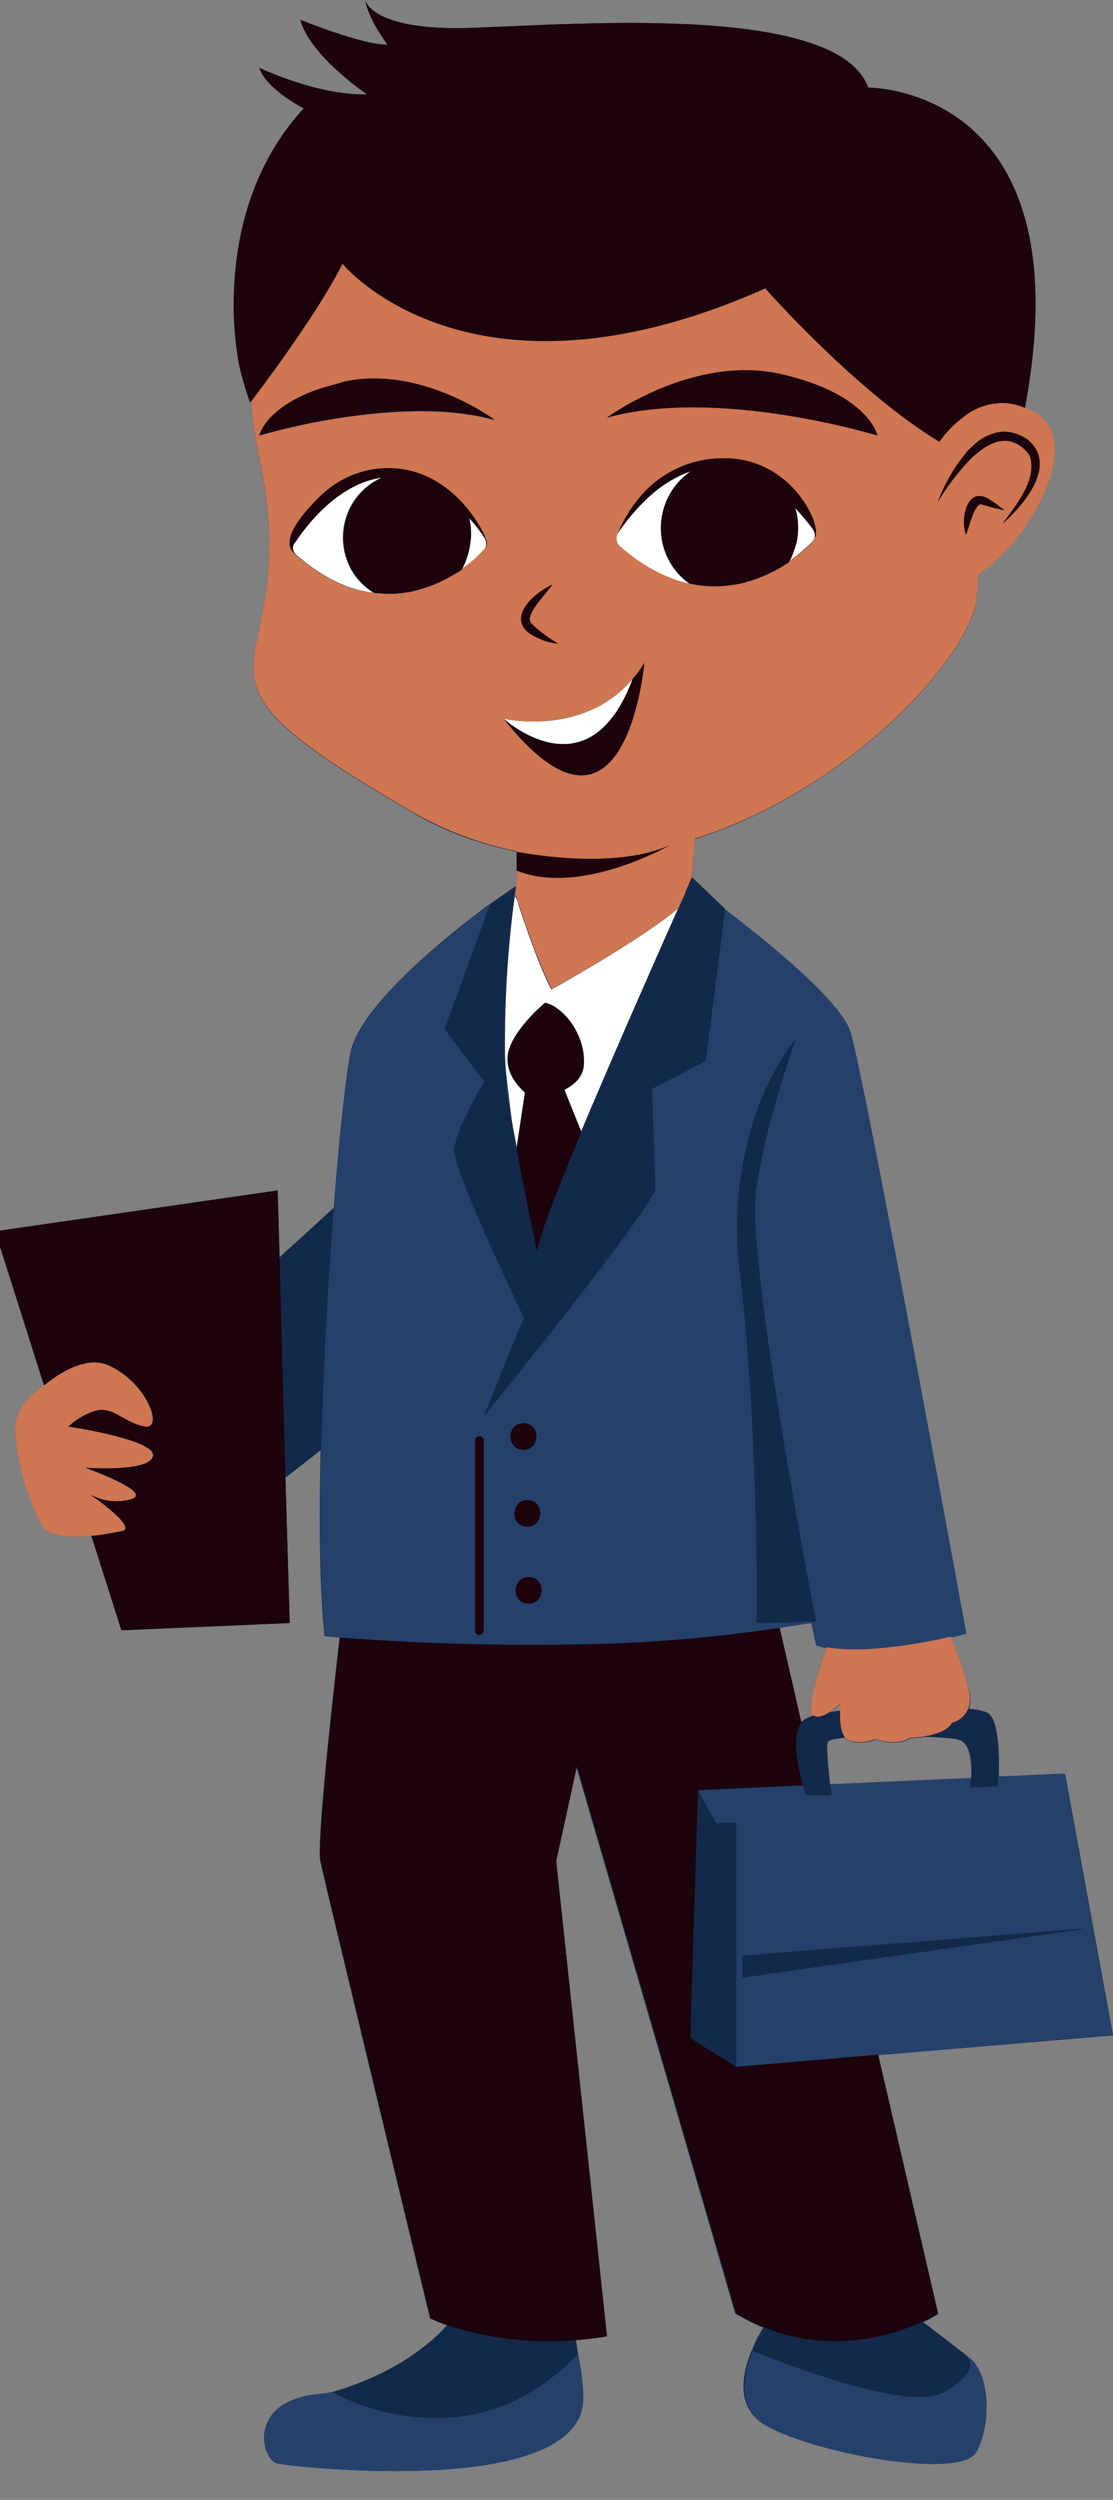 <?xml version="1.0" encoding="UTF-8"?><svg xmlns="http://www.w3.org/2000/svg" xmlns:xlink="http://www.w3.org/1999/xlink" height="516.6" preserveAspectRatio="xMidYMid meet" version="1.0" viewBox="0.0 0.0 230.1 516.6" width="230.1" zoomAndPan="magnify"><rect x="0.0" y="0.0" width="230.1" height="516.6" fill="#808080" stroke="none"/><g id="change1_1"><path d="M199.9,486.9l-9.1-7c1.1-0.5,2.2-1.1,3.2-1.7l-12.4-53.5l48.5-4.1l-9.9-54l-13.7,0.6c0.1-3.6,0.1-10.7-1.8-12.8 c-0.5-0.6-2.1-1-4.4-1.2c0.3-1,0.4-2,0.2-3c-0.5-3-2.4-8.2-3.9-11.8c1.9-0.4,3.1-0.8,3.1-0.8s-21.2-116.3-24-124.5 c-2.3-6.8-20.1-20.7-25.9-25.2v0l-6.8-6.5l0.7-8c32.7-10.4,58.1-39,58.3-50.6c0-1.1,0.1-2.4,0.1-4l0-0.1 c10.8-6.8,22.1-27.5,11.8-33.4c-0.7-0.4-1.4-0.7-2.1-1c12.5-66.6-32.4-66.2-32.4-66.2C173,0,114.8,5.4,95.7,5.8 C77.2,6.1,75.6,0.4,75.5,0c0.7,4.1,4.6,9.2,4.6,9.2c-4.6,0.3-18-5.1-18-5.1c2,7.5,13.8,15.4,13.8,15.4C65.6,19.8,53.6,14,53.6,14 c1.4,4.4,9.2,8.4,9.2,8.4C45.8,40.9,48.1,66.2,49,72.7l0,0.1c0.1,0.6,0.2,1.1,0.2,1.3c0,0.1,0,0.1,0,0.2l0,0l0,0 c0.6,3,1.5,6,2.5,8.9c0,0,0.1-0.1,0.2-0.2c0.3,3.9,0.9,7.8,1.7,11.7c10.3,48.5-23.9,40.9,31.5,73.1c6.7,4,14.1,6.7,21.8,8.2 c0.1,2.4,0,4.8-0.2,7.2h-0.2l-5.2,3.6c0,0-26.2,18.7-28.8,30.5c-0.9,4.2-2.3,16.6-3.5,32.3l-11.2,10.2L57.4,246L0,254.3v3.3 l9.1,28.7c-1.2,1-2.3,2-3.2,2.8c-1.7,1.6-2.6,3.8-2.6,6.1c0,7.6,3.5,16.4,5.4,19.9c1.4,2.5,6,2.7,10.2,2.3l6.2,19.5l34.8-1.5 l-0.9-30.1l7.3-5.7c-0.4,15-0.2,29,0.8,38.5c0,0,1.1,0.1,3.1,0.3c-2,17.2-4.7,42.8-4,46.2c1.1,5.2,22.7,94.5,22.7,94.5 c1.1,0.5,2.3,1,3.5,1.4c-2.4,2.8-9.8,9.8-23.7,13.8c-0.9,0.2-1.8,0.3-2.7,0.4c-15.1,1.4-12,13.7-8.6,14.4 c3.4,0.7,64.3,7.5,63.1-14.2c-0.1-2.9-0.5-5.7-1.2-8.6l0,0l-0.4-2.7c2-0.2,4.2-0.4,6.4-0.8l-10.5-98.2l4.3-19.7l32.9,113.2 c1.9,1.1,3.8,2.1,5.8,2.9l0,0c-0.9,1.4-1.6,2.8-2.2,4.3c-0.1,0.2-0.1,0.3-0.2,0.4c-1.9,4.6-3.4,11.5,2.4,15.2 c9.3,5.8,40.4,11.6,43.8,5.8C205.3,500.9,204.6,489.6,199.9,486.9z M173.8,352c0,0-0.1,0.6-0.1,1.5c-0.8,0.1-1.5,0.2-2.2,0.3 C172.3,353.3,173.1,352.7,173.8,352z M167.8,354.2c0.1,0.1,0.2,0.3,0.3,0.4c-0.5,0.1-1.1,0.4-1.6,0.6c-0.3,0.2-0.7,0.5-0.9,0.8 l-4.5-19.6c2.2-0.4,4.4-0.8,6.6-1.2l1,4.7c0.7,0.2,1.5,0.4,2.2,0.5C170.1,342.7,166.8,352.6,167.8,354.2z M171.1,360.1 c0.1-0.5,1.5-0.8,3.6-1c0.1,0.2,0.3,0.3,0.5,0.4c2.2,1.4,5.8,0,5.8,0s4.8,1.5,7.2-0.3c1,0,2.1-0.1,3.1-0.3c3,0.1,5.5,0.3,6.6,0.5 c2.9,0.5,3.1,5.3,2.9,8.1l-29.2,1.3C171.3,366,170.8,361.5,171.1,360.1L171.1,360.1z" fill="#132949"/></g><g id="change2_1"><path d="M114,204.5c0,0,19.2-10.7,26.2-16.8c-4.4,9.9-13.2,29.8-20.1,46.2l-3.5-8.7c2-1,3.8-2.5,4-4.9 c0.5-6.2-4.1-12.1-8-13c0,0-7.5,6.2-7.7,11.3c-0.1,3.4,2.1,5.8,3.6,7.2h0l-1.8,11.9c-0.1-0.4-0.1-0.7-0.2-1.1 c-0.9-6-1.6-12.4-2.3-18.5c-0.1-10.4,0.5-20.8,1.8-31.1c0.3-2.2,0.5-3.6,0.5-3.6h0.2c-0.1,0.5-0.1,0.9-0.2,1.3c-0.1,0.4,0,0.7,0.3,1 c0.1,0.4,0.3,0.8,0.4,1.3C108.5,191,111.6,200.1,114,204.5z M142.6,120.7c-6.4-4.5-7.9-13.3-3.4-19.7c1-1.4,2.2-2.6,3.6-3.6 c-3.4,1.2-6.5,3.2-9.1,5.7c-2.2,2.1-4.2,4.5-6,7.1l0,0c-0.2,0.3-0.3,0.6-0.3,0.9c0,0,0,0.1,0,0.1c-0.1,0.7,0.2,1.4,0.7,1.8 c9.3,8.1,17.9,9.2,24.7,7.7C149.5,121.4,146,121.4,142.6,120.7z M168,109.3c-1.1-1.5-2.4-3-3.7-4.4c0.7,2.3,0.9,4.8,0.3,7.2 c-0.1,0.5-0.2,0.9-0.4,1.3c-0.3,0.9-0.7,1.8-1.1,2.6c1-0.7,1.9-1.4,2.7-2.1c0.8-0.7,1.5-1.3,2-1.8c0.3-0.3,0.5-0.6,0.6-1 C168.6,110.5,168.4,109.9,168,109.3z M71.8,116c-2.6-6.7,0.5-14.4,7.1-17.3c-9,1.1-15.7,9.8-18,13.3c-0.6,0.8-0.4,2,0.3,2.6 c5.7,5,11.1,7.3,16,7.9C74.7,120.9,72.8,118.7,71.8,116L71.8,116z M93.6,118.8c-2.6,1.6-5.5,2.7-8.4,3.4 C88.2,121.5,91,120.4,93.6,118.8L93.6,118.8z M78.9,98.6C78.9,98.6,78.9,98.6,78.9,98.6c0.3,0,0.6-0.1,1-0.1 C79.6,98.5,79.2,98.5,78.9,98.6z M81,98.5c0.7,0,1.4,0.1,2.1,0.2C82.3,98.5,81.6,98.5,81,98.5z M89.8,101.1c-0.1,0-0.1-0.1-0.2-0.1 C89.7,101,89.8,101.1,89.8,101.1z M88.9,100.6c0.2,0.1,0.5,0.3,0.7,0.4C89.4,100.9,89.2,100.7,88.9,100.6L88.9,100.6z M89.8,101.1 c0.3,0.2,0.5,0.3,0.8,0.5C90.3,101.4,90.1,101.3,89.8,101.1z M90.6,101.6L90.6,101.6L90.6,101.6z M86.6,99.6 c0.7,0.3,1.4,0.6,2.1,0.9C88.1,100.1,87.3,99.8,86.6,99.6z M88.7,100.5c0.1,0,0.1,0.1,0.2,0.1C88.9,100.6,88.8,100.5,88.7,100.5 L88.7,100.5z M84,98.8c-0.3-0.1-0.6-0.1-0.9-0.2C83.4,98.7,83.7,98.7,84,98.8z M84.3,98.9c-0.1,0-0.2-0.1-0.4-0.1 C84.1,98.8,84.2,98.8,84.3,98.9L84.3,98.9z M84.3,98.9c0.2,0,0.4,0.1,0.5,0.1C84.7,98.9,84.5,98.9,84.3,98.9L84.3,98.9z M90.6,101.6 c2.3,1.5,4.4,3.3,6.2,5.4c0.3,1.1,0.4,2.3,0.4,3.4c0,0.4,0,0.8-0.1,1.3c-0.2,2.1-0.8,4.1-1.8,6c1.7-1.1,3.2-2.4,4.6-3.9 c0.7-0.7,0.8-1.8,0.2-2.7C97.7,107.4,94.4,104.2,90.6,101.6L90.6,101.6z M85.8,99.3c-0.2,0-0.3-0.1-0.4-0.1 C85.5,99.2,85.6,99.2,85.8,99.3L85.8,99.3z M86.3,99.4c-0.2-0.1-0.3-0.1-0.5-0.2C85.9,99.3,86.1,99.4,86.3,99.4L86.3,99.4z M86.6,99.6c-0.1,0-0.2-0.1-0.4-0.1C86.4,99.5,86.5,99.5,86.6,99.6L86.6,99.6z M84.9,99c0.1,0,0.3,0.1,0.4,0.1 C85.2,99.1,85,99,84.9,99L84.9,99z M130.8,140.3L130.8,140.3L130.8,140.3c-10.3,12.1-26.7,8.2-26.7,8.2l0,0 C104.1,148.5,121.7,164.7,130.8,140.3L130.8,140.3z" fill="#fff"/></g><g id="change3_1"><path d="M158.1,481L158.1,481C158.1,481,158.2,481.1,158.1,481c-0.6,1.3-1.7,3.2-2.2,4.3 C156.5,483.8,157.2,482.4,158.1,481z M199.8,486.9c0,0,3.4,3-4.8,7.5c-8.2,4.5-39.4-8.6-39.4-8.6c-1.9,4.6-3.4,11.5,2.4,15.2 c9.3,5.8,40.4,11.6,43.8,5.8S204.6,489.6,199.8,486.9z M119.5,486.3c-22.8,24.2-50.7,8-50.7,8l0,0c-0.9,0.2-1.8,0.3-2.7,0.4 c-15.1,1.4-12,13.7-8.6,14.4c3.4,0.7,64.3,7.5,63.1-14.2C120.5,492,120.1,489.2,119.5,486.3z M106.5,236.5c-0.9-6-1.6-12.4-2.3-18.5 c0.1,2.6,0.2,5.3,0.4,7.8C105,228.4,105.7,232.3,106.5,236.5z M110.9,258.6L110.9,258.6L110.9,258.6L110.9,258.6z M161.2,336.4 c-12,1.8-24.1,2.9-36.3,3.3c-4.4,0.1-8.7,0.2-12.8,0.2c-19.1,0.1-35.3-1-41.8-1.5c-2-0.2-3.1-0.3-3.1-0.3c-1-9.6-1.2-23.5-0.8-38.5 c0.4-16.7,1.4-34.8,2.6-49.9c1.2-15.7,2.6-28.1,3.5-32.3c2.6-11.8,28.8-30.5,28.8-30.5l-9.4,25.8l8.2,10.8c0,0-6,9.9-6.2,14.2 s14.4,34.6,14.4,34.6l-8.3,20.3c0,0,31.2-38.4,35.3-46.5l-0.7-21l11.3-5.8l2.1-16.5l0.2-1.4l0.9-7.2l0.8-6.3 c5.8,4.4,23.6,18.3,25.9,25.2c2.7,8.2,24,124.5,24,124.5s-1.2,0.3-3.1,0.8c-5.6,1.3-17.5,3.6-25.7,2.2c-0.7-0.1-1.5-0.3-2.2-0.5 l-1-4.7C165.6,335.7,163.4,336.1,161.2,336.4L161.2,336.4z M109.3,325.9c-3.5,0-3.6,5.5,0,5.5C112.8,331.4,112.8,325.9,109.3,325.9z M109,310c-3.5,0-3.6,5.5,0,5.5C112.6,315.5,112.6,310,109,310L109,310z M108.2,299.6c3.5,0,3.6-5.5,0-5.5 C104.7,294.1,104.7,299.6,108.2,299.6z M100,330.2v-32.4c0-0.5-0.4-0.9-0.9-0.9c-0.5,0-0.9,0.4-0.9,0.9v39.2c0,0.5,0.4,0.9,0.9,0.9 c0.5,0,0.9-0.4,0.9-0.9V330.2z M160.9,335.3l6.8-0.2l1,0c0,0-14.5-74.4-12.4-89.1c2.1-14.7,8.3-31.4,8.3-31.4s-6.3,7.1-9.8,20.4 c-2.4,9.2-3,18.8-1.8,28.2l0,0c3.1,25.8,3.5,58.2,3.5,68.7c0,2.2,0,3.5,0,3.5L160.9,335.3z M181.6,424.7l-29.4,2.5v-50.5h-4.2 l-3.7-6.7l21.7-1c0.4,1.2,0.6,2,0.6,2h5.3c0,0-0.1-0.9-0.3-2.3l29.2-1.3c-0.1,1.2-0.2,2-0.2,2l5.7-0.3c0,0,0.1-0.8,0.1-2l13.7-0.6 l9.9,54L181.6,424.7z M177.1,405.3l47.3-6.7l-48,3.8l-22.9,1.8v4.5L177.1,405.3z M142.6,421.2l9.5,5.9l-4.8-2.9L142.6,421.2z" fill="#25406b"/></g><g id="change4_1"><path d="M31.6,300.9c-0.7,3.4-14,2.4-14,2.4s14.3,5.1,9.5,6.5c-2.8,0.8-5.8,0.5-8.4-0.9c0,0,9.9,6.8,6.5,7.5 c-2.1,0.4-4.2,0.8-6.4,1c-4.2,0.4-8.8,0.2-10.2-2.3c-1.9-3.5-5.4-12.3-5.4-19.9c0-2.3,0.9-4.5,2.6-6.1c0.9-0.9,2-1.9,3.2-2.8 c3.8-3.1,9-6,13.3-4.2c7.9,3.4,11.7,13.3,7.6,12.7c-4.2-0.7-6.6-4.2-10-3.3c-2.2,0.6-4.2,1.8-5.8,3.3 C14.2,294.8,32.4,297.5,31.6,300.9z M196.6,338.2c-5.6,1.3-17.5,3.6-25.7,2.2c-0.8,2.3-4.1,12.1-3.1,13.8c0.1,0.1,0.2,0.3,0.3,0.4 c0.8,0.6,2.1,0.1,3.3-0.7c0.8-0.6,1.6-1.2,2.3-1.9c0,0-0.1,0.6-0.1,1.5c-0.1,1.7,0,4.3,1,5.5c0.1,0.2,0.3,0.3,0.5,0.4 c2.2,1.4,5.8,0,5.8,0s4.8,1.5,7.2-0.3c1,0,2.1-0.1,3.1-0.3c2.1-0.4,4.8-1.1,5.6-2.8c1.6-0.4,2.8-1.5,3.4-3c0.3-1,0.4-2,0.2-3 C200,347,198,341.9,196.6,338.2z M202.2,118.7L202.2,118.7L202.2,118.7c-0.1,1.6-0.1,2.9-0.2,4c-0.2,11.6-25.5,40.2-58.3,50.6 l-0.7,8c0,0-0.3,0.7-0.8,1.9c-0.2,0.3-0.3,0.7-0.5,1.2c-0.1,0.2-0.2,0.5-0.3,0.8c-0.2,0.4-0.4,0.9-0.6,1.3c-0.2,0.4-0.3,0.7-0.5,1.1 c-7,6.1-26.2,16.8-26.2,16.8c-2.4-4.4-5.5-13.4-6.9-17.7c-0.2-0.5-0.3-0.9-0.4-1.3c-0.3-0.2-0.4-0.6-0.3-1c0.1-0.4,0.1-0.8,0.2-1.3 c0.2-2.4,0.3-4.8,0.2-7.2c-7.7-1.5-15-4.3-21.8-8.2c-55.4-32.2-21.2-24.6-31.5-73.1c-0.8-3.8-1.4-7.7-1.7-11.7 c0.5-0.7,2.3-3,4.6-6.2c4.5-6.2,11-15.6,14.3-22.3c0,0,26.3,32.3,87.4,5.1c0,0,18.8,21.3,36,31.7c1.7-2.4,3.8-4.4,6.2-6 c2.2-1.4,4.8-2.1,7.4-2c1.4,0.1,2.8,0.4,4.1,1c0.7,0.3,1.4,0.6,2.1,1C224.3,91.2,213,111.8,202.2,118.7z M125.5,86.3 c23.1-6.4,55.9,3.7,55.9,3.7s-1.8-8.6-20-12.7C143.2,73.2,125.5,86.3,125.5,86.3z M109.5,127.8c0.4-2.2,3.4-5.1,4.7-7 c-4.4,2.1-10.1,7.7-3.3,10.9c1.4,0.7,2.9,1.2,4.5,1.3c-1.9-1.1-3.7-2.4-5.3-3.9C109.7,128.8,109.5,128.3,109.5,127.8z M81,85.2 c7.1-0.5,14.6-0.2,21.2,1.6c0,0-15.4-11.4-31.2-7.8c-1.6,0.4-3.1,0.8-4.5,1.2c-11.6,3.8-12.9,9.8-12.9,9.8 C62.6,87.5,71.7,85.8,81,85.2z M100.3,111.1c0,0-5.5-13.1-18.4-14.3c-5.9-0.5-11.7,1.7-15.9,5.9c-3.9,3.9-8.4,9.3-4.9,11.9 c5.7,5,11.1,7.3,16,7.9l0,0c0,0,0,0,0,0c0.4,0.1,0.9,0.1,1.3,0.1c0,0,0.1,0,0.1,0c0.4,0,0.9,0,1.3,0.1l0.1,0c0.4,0,0.8,0,1.3,0 l0.1,0c0.4,0,0.8-0.1,1.2-0.1l0.1,0c0.4,0,0.8-0.1,1.2-0.2l0,0c0.4-0.1,0.8-0.1,1.2-0.2l0,0c3-0.7,5.8-1.8,8.4-3.4 c0.1,0,0.1-0.1,0.2-0.1c0.2-0.1,0.5-0.3,0.7-0.4c0.1,0,0.1-0.1,0.2-0.1c0.2-0.1,0.4-0.3,0.6-0.4c0,0,0.1-0.1,0.1-0.1l0,0 c1.7-1.1,3.2-2.4,4.6-3.9C100.8,113,100.9,111.9,100.3,111.1z M104.1,148.5L104.1,148.5c25.3,31.9,29.1-11.5,29.1-11.5 c-0.7,1.2-1.5,2.3-2.4,3.3l0,0C120.5,152.4,104.1,148.5,104.1,148.5L104.1,148.5z M165.8,114c0.8-0.7,1.5-1.3,2-1.8 c0.3-0.3,0.5-0.6,0.6-1l0,0c1.8-2.2-4.5-16.5-18.6-16.5c-6.7-0.1-13.1,2.8-17.4,7.9c-1.9,2.2-3.5,4.8-4.6,7.5l0,0 c-0.2,0.3-0.3,0.6-0.3,0.9l0,0.1l0,0c-0.1,0.7,0.2,1.4,0.7,1.8c9.3,8.1,17.9,9.2,24.7,7.7c0,0,0.1,0,0.1,0c0.3-0.1,0.6-0.1,0.8-0.2 c3.3-0.9,6.4-2.3,9.2-4.2c0-0.1,0.1-0.1,0.1-0.2C164.2,115.3,165.1,114.6,165.8,114z M207.6,105.5c-0.3-0.2-0.5-0.4-0.8-0.7 c-0.6-0.5-1.3-1-2-1.4c-0.7-0.6-1.6-0.9-2.5-0.9c-2.8,0.2-3.6,5.3-2.6,8c0.8-1.9,1.2-4.4,2.4-5.9c0.1-0.1,0.2-0.2,0.3-0.3 c0.1,0,0.3-0.1,0.4-0.1c1.2,0.3,2.5,0.8,3.9,1C207,105.4,207.3,105.4,207.6,105.5z M212.5,90.9c-0.5-0.4-1.1-0.7-1.7-1 c-0.9-0.4-1.9-0.6-2.9-0.7c-2.4,0-4.7,1-6.5,2.7c-0.8,0.7-1.5,1.4-2.1,2.2c-2.3,2.9-4.1,6.1-5.4,9.6c1.9-3.2,4.2-6.2,6.8-8.9 c0.3-0.3,0.6-0.6,1-0.9c2-1.7,4.1-2.9,6.2-2.8c0.9,0,1.7,0.3,2.5,0.7c1,0.6,1.9,1.4,2.5,2.4c1.6,4.9-2.8,10.1-5.6,14 C211.7,104.3,218.7,96.1,212.5,90.9z" fill="#cf7652"/></g><g id="change1_2"><path d="M195.1,494.3c-8.2,4.5-39.4-8.6-39.4-8.6c0.1-0.1,0.1-0.3,0.2-0.4c0.5-1.1,1.6-3,2.3-4.3 c14.1,5.6,26.7,1.5,32.5-1.2l0.1,0l9.1,7C199.8,486.9,203.3,489.9,195.1,494.3z M118.8,483.7c-8.8,0.8-17.6-0.2-26-3 c-0.1,0-0.2-0.1-0.3-0.1c-2.4,2.8-9.8,9.8-23.7,13.8l0,0c0,0,27.9,16.2,50.7-8l0,0l-0.4-2.7C119,483.6,118.9,483.6,118.8,483.7z M57.8,259.9l1.3,45.4l7.3-5.7c0.4-16.7,1.4-34.8,2.6-49.9L57.8,259.9z M166.6,355.2c-0.3,0.2-0.7,0.5-0.9,0.8 c-2.2,2.9-0.7,9.6,0.3,12.9c0.4,1.2,0.6,2,0.6,2h5.3c0,0-0.1-0.9-0.3-2.3c-0.3-2.8-0.8-7.2-0.5-8.6c0.1-0.5,1.5-0.8,3.6-1 c-1-1.2-1.1-3.9-1-5.5c-0.8,0.1-1.5,0.2-2.2,0.3c-1.2,0.8-2.5,1.3-3.3,0.7C167.6,354.7,167.1,354.9,166.6,355.2z M200.8,367.4 c-0.1,1.2-0.2,2-0.2,2l5.7-0.3c0,0,0.1-0.8,0.1-2c0.1-3.6,0.1-10.7-1.8-12.8c-0.5-0.6-2.1-1-4.4-1.2c-0.6,1.5-1.9,2.6-3.4,3 c-0.9,1.6-3.5,2.4-5.6,2.8c3,0.1,5.5,0.3,6.6,0.5C200.8,359.8,200.9,364.6,200.8,367.4L200.8,367.4z M145.9,219.2l2.1-16.5l0.2-1.4 l0.9-7.2l0.8-6.3v0l-6.8-6.5l0,0c0,0-0.3,0.7-0.8,1.9c-0.2,0.3-0.3,0.7-0.5,1.2c-0.1,0.2-0.2,0.5-0.3,0.8c-0.2,0.4-0.4,0.9-0.6,1.3 c-0.2,0.4-0.3,0.7-0.5,1.1c-4.4,9.9-13.2,29.8-20.1,46.2c-4.7,11.2-8.4,20.8-9.2,24.5c0,0.1,0,0.2,0,0.2l0,0l0,0 c0,0-0.1-0.3-0.2-0.9c-0.6-2.8-2.4-11.9-4-20.1c-0.1-0.4-0.1-0.7-0.2-1.1c-0.8-4.2-1.5-8.1-1.9-10.7c-0.2-2.6-0.3-5.2-0.4-7.8 c-0.1-10.4,0.5-20.8,1.8-31.1c0.3-2.2,0.5-3.6,0.5-3.6l-5.2,3.6l-9.4,25.8l8.2,10.8c0,0-6,9.9-6.2,14.2s14.4,34.6,14.4,34.6 l-8.3,20.3c0,0,31.2-38.4,35.3-46.5l-0.7-21L145.9,219.2z M156.4,335.4l4.5-0.1l6.8-0.2l1,0c0,0-14.5-74.4-12.4-89.1 c2.1-14.7,8.3-31.4,8.3-31.4s-6.3,7.1-9.8,20.4c-2.4,9.2-3,18.8-1.8,28.2l0,0c3.1,25.8,3.5,58.2,3.5,68.7 C156.4,334.2,156.4,335.4,156.4,335.4z M144.2,370l-1.6,51.3l4.8,3l4.8,2.9v-50.5h-4.2L144.2,370z M224.4,398.5l-48,3.8l-22.9,1.8 v4.5l23.5-3.3L224.4,398.5z" fill="#132949"/></g><g id="change5_1"><path d="M104.1,148.5c0,0,17.6,16.2,26.7-8.2l0,0c0.9-1,1.7-2.1,2.4-3.3C133.2,137.1,129.4,180.4,104.1,148.5 L104.1,148.5z M133.2,137.1L133.2,137.1C133.2,137.1,133.2,137.1,133.2,137.1L133.2,137.1z M127.4,111.2L127.4,111.2 C127.5,111.1,127.5,111.1,127.4,111.2L127.4,111.2z M110.9,131.7L110.9,131.7c1.4,0.7,2.9,1.2,4.5,1.3c-1.9-1.1-3.7-2.4-5.3-3.9 c-0.4-0.3-0.6-0.8-0.6-1.3c0.4-2.2,3.4-5.1,4.7-7C109.8,122.8,104,128.5,110.9,131.7z M168.4,111.2c1.8-2.2-4.5-16.5-18.6-16.5 c-6.7-0.1-13.1,2.8-17.4,7.9c-1.9,2.2-3.5,4.8-4.6,7.5c1.7-2.6,3.7-4.9,6-7.1c2.6-2.5,5.7-4.5,9.1-5.7c-6.5,4.4-8.2,13.2-3.7,19.7 c0.9,1.4,2.1,2.6,3.5,3.6c3.4,0.7,6.9,0.7,10.3,0c0,0,0.1,0,0.1,0c0.3-0.1,0.6-0.1,0.8-0.2c3.3-0.9,6.4-2.3,9.2-4.2 c0-0.1,0.1-0.1,0.1-0.2c0.5-0.8,0.8-1.7,1.1-2.6c0.1-0.4,0.3-0.9,0.4-1.3c0.5-2.4,0.4-4.9-0.3-7.2c1.3,1.4,2.5,2.9,3.7,4.4 C168.4,109.9,168.6,110.5,168.4,111.2L168.4,111.2z M120.7,220.2c0.5-6.2-4.1-12.1-8-13c0,0-7.5,6.2-7.7,11.3 c-0.1,3.4,2.1,5.8,3.6,7.2h0l-1.8,11.9c1.6,8.3,3.5,17.4,4,20.1c0.1,0.5,0.2,0.8,0.2,0.9l0,0c0-0.1,0-0.1,0-0.2 c0.8-3.7,4.5-13.3,9.2-24.5l-3.5-8.7C118.7,224.2,120.5,222.6,120.7,220.2z M109,315.5c3.5,0,3.6-5.5,0-5.5 C105.5,310,105.5,315.5,109,315.5z M109.3,331.4c3.5,0,3.6-5.5,0-5.5C105.7,325.9,105.7,331.4,109.3,331.4z M108.2,294.1 c-3.5,0-3.6,5.5,0,5.5C111.8,299.6,111.8,294.1,108.2,294.1z M49,72.7L49,72.7c0.1,0.7,0.2,1.2,0.2,1.4c0,0.1,0,0.2,0,0.2l0,0l0,0 c0.6,3,1.5,6,2.5,8.9c0,0,0.1-0.1,0.2-0.2c0.5-0.7,2.3-3,4.6-6.2c4.5-6.2,11-15.6,14.3-22.3c0,0,26.3,32.3,87.4,5.1 c0,0,18.8,21.3,36,31.7c1.7-2.4,3.8-4.4,6.2-6c2.2-1.4,4.8-2.1,7.4-2c1.4,0.1,2.8,0.4,4.1,1c12.5-66.6-32.4-66.2-32.4-66.2 C173,0,114.8,5.4,95.7,5.8C77.2,6.1,75.6,0.4,75.5,0c0.7,4.1,4.6,9.2,4.6,9.2c-4.6,0.3-18-5.1-18-5.1c2,7.5,13.8,15.4,13.8,15.4 C65.6,19.8,53.6,14,53.6,14c1.4,4.4,9.2,8.4,9.2,8.4C45.7,40.9,48,66.2,49,72.7z M202.2,118.7L202.2,118.7L202.2,118.7L202.2,118.7z M206.8,104.8c-0.6-0.5-1.3-1-2-1.4c-0.7-0.6-1.6-0.9-2.5-0.9c-2.8,0.2-3.6,5.3-2.6,8c0.8-1.9,1.2-4.4,2.4-5.9 c0.1-0.1,0.2-0.2,0.3-0.3c0.1,0,0.3-0.1,0.4-0.1c1.2,0.3,2.5,0.8,3.9,1c0.3,0.1,0.6,0.1,1,0.1C207.4,105.2,207.1,105,206.8,104.8z M212.5,90.9c-0.5-0.4-1.1-0.7-1.7-1c-0.9-0.4-1.9-0.6-2.9-0.7c-2.4,0-4.7,1-6.5,2.7c-0.8,0.7-1.5,1.4-2.1,2.2 c-2.3,2.9-4.1,6.1-5.4,9.6c1.9-3.2,4.2-6.2,6.8-8.9c0.3-0.3,0.6-0.6,1-0.9c2-1.7,4.1-2.9,6.2-2.8c0.9,0,1.7,0.3,2.5,0.7 c1,0.6,1.9,1.4,2.5,2.4c1.6,4.9-2.8,10.1-5.6,14C211.7,104.3,218.7,96.1,212.5,90.9z M98.2,297.7v39.2c0,0.5,0.4,0.9,0.9,0.9 c0.5,0,0.9-0.4,0.9-0.9v-39.2c0-0.5-0.4-0.9-0.9-0.9C98.6,296.8,98.2,297.2,98.2,297.7z M152.2,427.1l-9.5-5.9l1.6-51.3l21.7-1 c-1-3.4-2.5-10.1-0.3-12.9l-4.5-19.6c-12,1.8-24.1,2.9-36.3,3.3c-4.4,0.1-8.7,0.2-12.8,0.2c-19.1,0.1-35.3-1-41.8-1.5 c-2,17.2-4.7,42.8-4,46.2c1.1,5.2,22.7,94.5,22.7,94.5c1.1,0.5,2.3,1,3.5,1.4c0.1,0,0.2,0.1,0.3,0.1c8.4,2.7,17.2,3.7,26,3 c0.1,0,0.2,0,0.3,0c2-0.2,4.2-0.4,6.4-0.8l-10.5-98.2l4.3-19.7l32.9,113.2c1.9,1.1,3.8,2.1,5.8,2.9c0,0,0.1,0,0.1,0 c14.1,5.6,26.7,1.5,32.5-1.2l0.1,0c1.1-0.5,2.2-1.1,3.2-1.7l-12.4-53.5L152.2,427.1z M61.2,114.6c-3.5-2.6,0.9-8,4.9-11.9 c4.2-4.2,10-6.4,15.9-5.9c12.9,1.2,18.4,14.3,18.4,14.3c-1.4-2-2.9-3.8-4.7-5.4c0.4,0.4,0.9,0.9,1.3,1.3c0.3,1.1,0.4,2.3,0.4,3.4 c0,0.4,0,0.8-0.1,1.3c-0.2,2.1-0.8,4.1-1.8,6l0,0c0,0-0.1,0.1-0.1,0.1c-0.2,0.1-0.4,0.3-0.6,0.4c-0.1,0-0.1,0.1-0.2,0.1 c-0.2,0.1-0.5,0.3-0.7,0.4c-0.1,0-0.1,0.1-0.2,0.1c-2.6,1.6-5.4,2.7-8.4,3.4l0,0c-0.4,0.1-0.8,0.2-1.2,0.2l0,0 c-0.4,0.1-0.8,0.1-1.2,0.2l-0.1,0c-0.4,0-0.8,0.1-1.2,0.1l-0.1,0c-0.4,0-0.8,0-1.3,0l-0.1,0c-0.4,0-0.8,0-1.3-0.1c0,0-0.1,0-0.1,0 c-0.4,0-0.9-0.1-1.3-0.1c0,0,0,0,0,0l0,0c-2.4-1.5-4.3-3.8-5.4-6.5c-2.6-6.7,0.5-14.4,7.1-17.3c-9,1.1-15.7,9.8-18,13.3l0,0 C60.3,112.8,60.4,113.9,61.2,114.6z M94.7,104.8C94.7,104.8,94.7,104.8,94.7,104.8C94.7,104.8,94.7,104.8,94.7,104.8z M89.8,101.1 L89.8,101.1c0.3,0.2,0.5,0.3,0.8,0.5C90.3,101.4,90.1,101.3,89.8,101.1z M88.9,100.6L88.9,100.6c0.2,0.1,0.5,0.3,0.7,0.4 C89.4,100.9,89.2,100.7,88.9,100.6z M86.6,99.6c0.3,0.1,0.5,0.2,0.8,0.3C87.1,99.8,86.9,99.7,86.6,99.6L86.6,99.6z M85.8,99.3 c0.2,0.1,0.3,0.1,0.5,0.2C86.1,99.4,85.9,99.3,85.8,99.3L85.8,99.3z M84.9,99L84.9,99c0.1,0,0.3,0.1,0.4,0.1 C85.2,99.1,85,99,84.9,99z M84,98.8c0.1,0,0.2,0.1,0.4,0.1C84.2,98.8,84.1,98.8,84,98.8L84,98.8z M66.5,80.2 c-11.6,3.8-12.9,9.8-12.9,9.8c8.9-2.6,18.1-4.2,27.4-4.9c7.1-0.5,14.6-0.2,21.2,1.6c0,0-15.4-11.4-31.2-7.8 C69.4,79.4,67.9,79.8,66.5,80.2z M161.4,77.3L161.4,77.3c-18.2-4.1-35.9,9-35.9,9c23.1-6.4,55.9,3.7,55.9,3.7S179.6,81.4,161.4,77.3 z M57.8,259.9L57.4,246L0,254.3v3.3l9.1,28.7c3.8-3.1,9-6,13.3-4.2c7.9,3.4,11.7,13.3,7.6,12.7c-4.2-0.7-6.6-4.2-10-3.3 c-2.2,0.6-4.2,1.8-5.8,3.3c0,0,18.2,2.7,17.5,6.1c-0.7,3.4-14,2.4-14,2.4s14.3,5.1,9.5,6.5c-2.8,0.8-5.8,0.5-8.4-0.9 c0,0,9.9,6.8,6.5,7.5c-2.1,0.4-4.2,0.8-6.4,1l6.2,19.5l34.8-1.5l-0.9-30.1L57.8,259.9z M106.8,176v3.9c13.3,5.4,31.8-5.3,31.8-5.3 C126.5,180.1,106.8,176,106.8,176z" fill="#1c030c"/></g></svg>